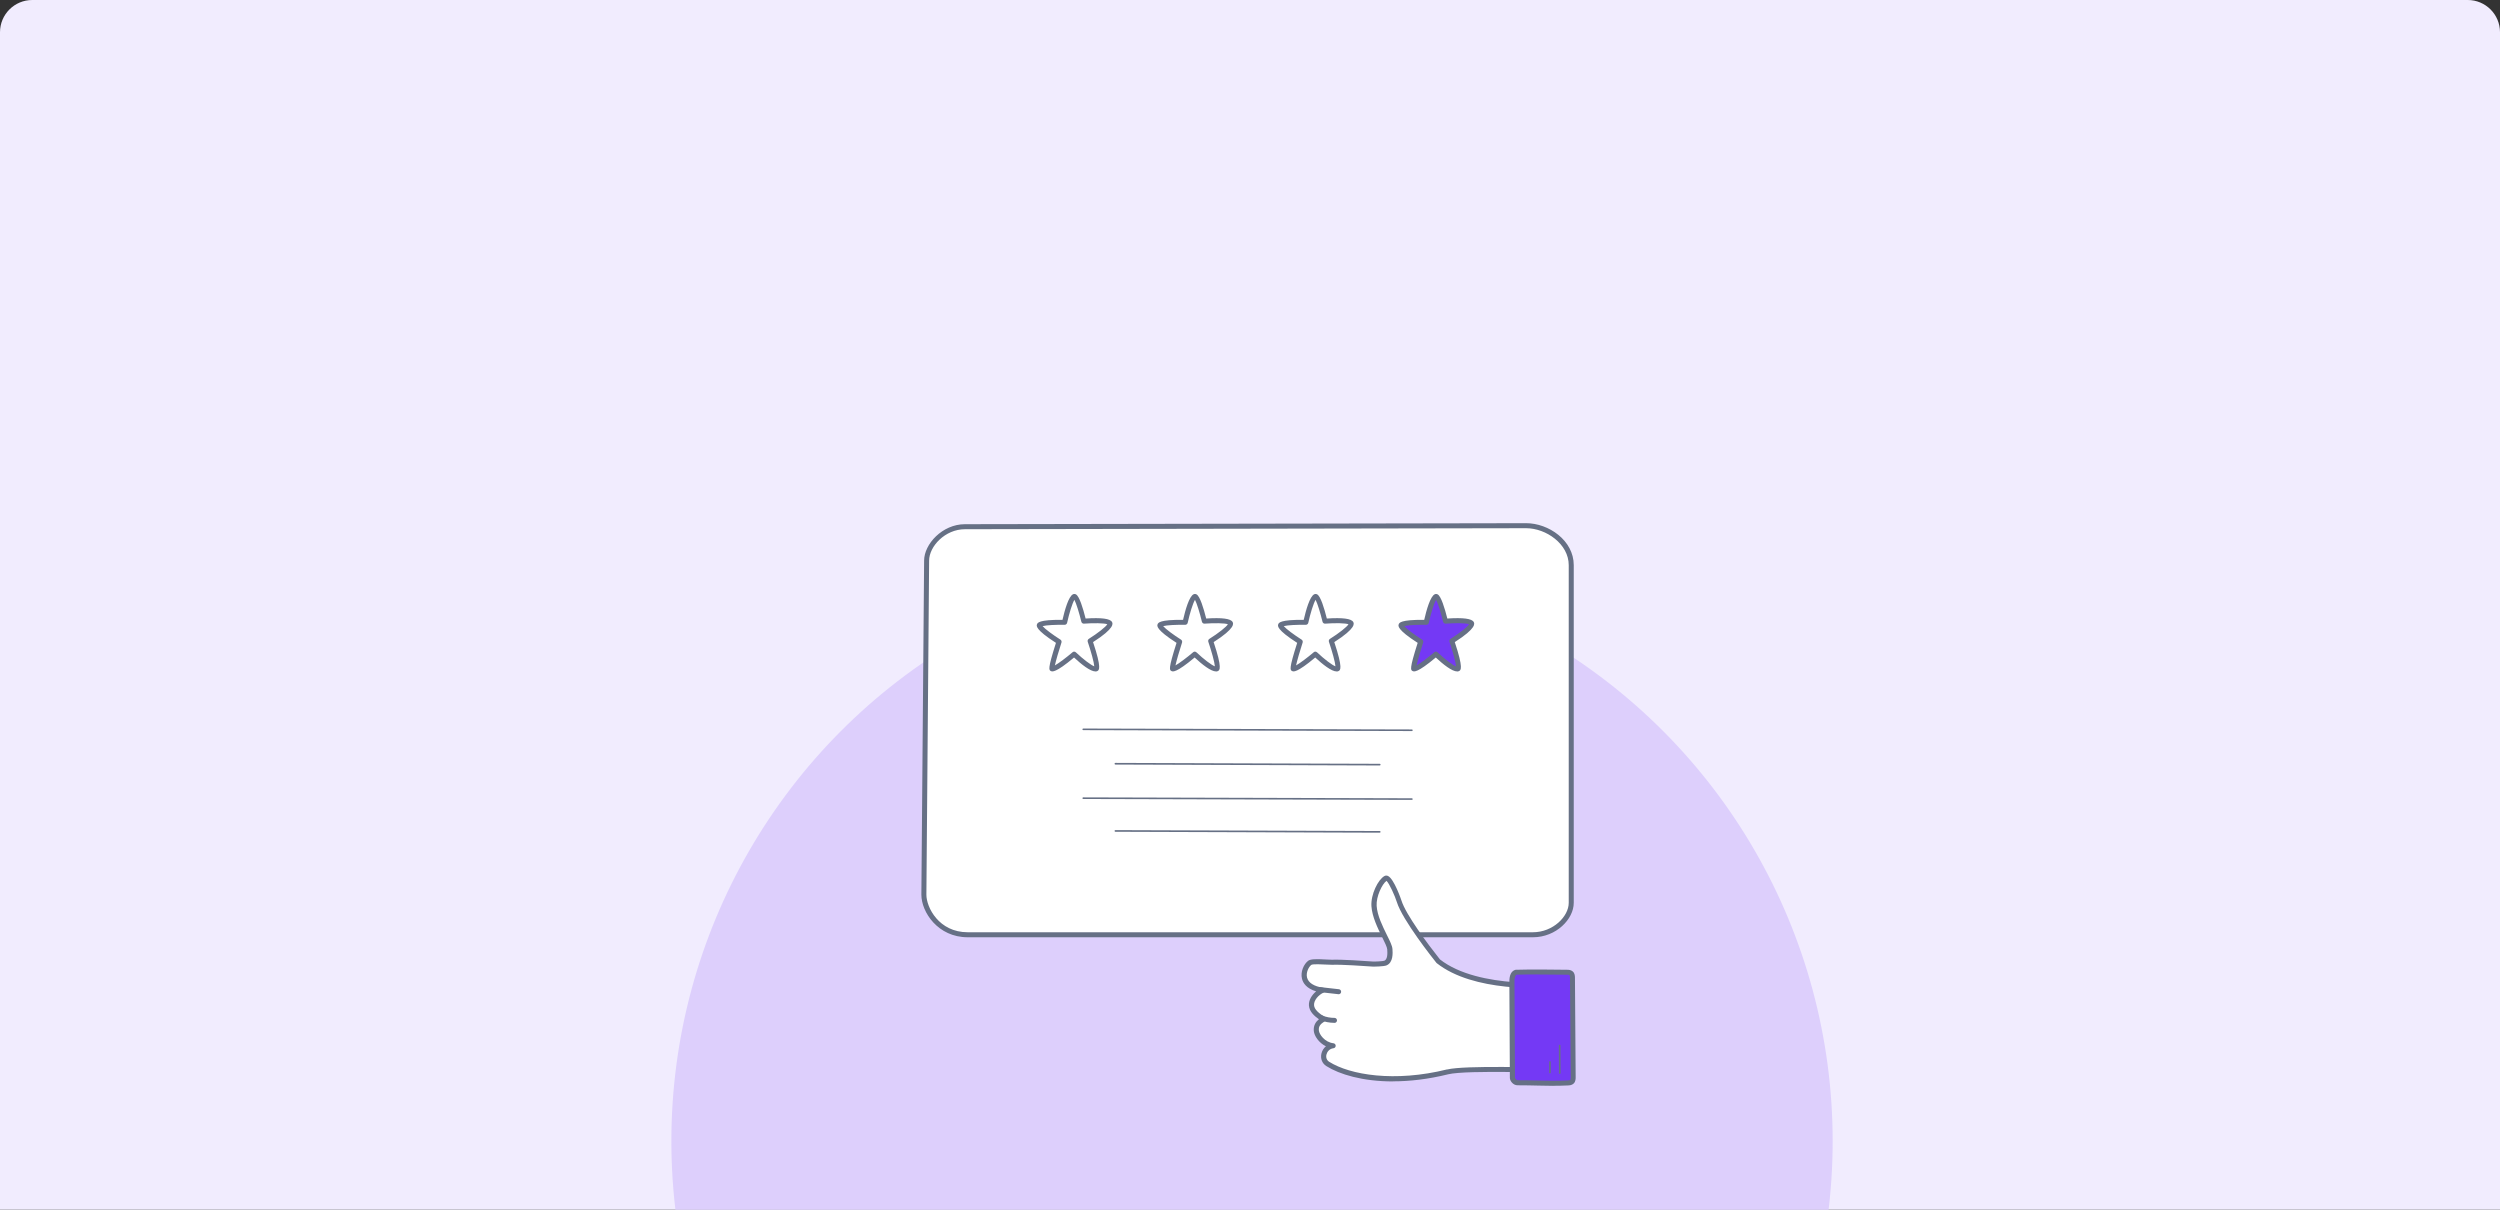 <svg width="620" height="300" viewBox="0 0 620 300" fill="none" xmlns="http://www.w3.org/2000/svg">
<rect x="0" y="0" width="620" height="300" fill="#333333" stroke="none"/>
<g clip-path="url(#clip0_1006_8428)">
<path d="M0 8C0 3.582 3.582 0 8 0H612C616.418 0 620 3.582 620 8V300H0V8Z" fill="#F1ECFE"/>
<circle cx="310.5" cy="283" r="144" fill="#DDCFFC"/>
<path d="M389.662 140.158V223.907C389.662 227.728 385.4 231.826 380.158 231.826H239.99C232.762 231.826 229.129 225.704 229.129 221.883L229.808 139.052C229.808 135.23 234.069 130.629 239.311 130.629L378.461 130.378C383.716 130.378 389.662 134.451 389.662 140.171V140.158Z" fill="white"/>
<path d="M380.158 232.442H239.99C232.598 232.442 228.5 226.194 228.5 221.882L229.179 139.039C229.179 134.953 233.692 130 239.311 130L378.46 129.749C384.055 129.749 390.29 134.023 390.29 140.158V223.906C390.29 227.929 385.953 232.442 380.158 232.442ZM378.46 130.994L239.311 131.245C234.383 131.245 230.423 135.507 230.423 139.039L229.745 221.882C229.745 225.025 232.837 231.198 239.99 231.198H380.158C385.161 231.198 389.045 227.275 389.045 223.906V140.158C389.045 134.916 383.451 130.994 378.46 130.994Z" fill="#667085"/>
<path d="M350.151 181.303L268.64 181.077C268.526 181.077 268.438 180.989 268.438 180.876C268.438 180.763 268.526 180.675 268.64 180.675L350.151 180.901C350.264 180.901 350.352 180.989 350.352 181.102C350.352 181.215 350.264 181.303 350.151 181.303Z" fill="#667085"/>
<path d="M342.18 189.839L276.609 189.613C276.496 189.613 276.408 189.525 276.408 189.399C276.408 189.286 276.496 189.198 276.609 189.198L342.18 189.424C342.293 189.424 342.381 189.512 342.381 189.638C342.381 189.751 342.293 189.839 342.18 189.839Z" fill="#667085"/>
<path d="M342.18 206.508L276.609 206.282C276.496 206.282 276.408 206.194 276.408 206.068C276.408 205.955 276.496 205.867 276.609 205.867L342.18 206.093C342.293 206.093 342.381 206.181 342.381 206.307C342.381 206.42 342.293 206.508 342.18 206.508Z" fill="#667085"/>
<path d="M350.151 198.375L268.64 198.148C268.526 198.148 268.438 198.06 268.438 197.947C268.438 197.834 268.526 197.746 268.64 197.746L350.151 197.972C350.264 197.972 350.352 198.06 350.352 198.174C350.352 198.287 350.264 198.375 350.151 198.375Z" fill="#667085"/>
<path d="M266.39 147.927C267.207 147.575 268.766 154.036 268.766 154.036C268.766 154.036 274.737 153.571 275.24 154.527C275.768 155.545 270.337 158.952 270.337 158.952C270.337 158.952 272.549 165.463 271.858 165.853C270.827 166.431 266.39 162.22 266.39 162.22C266.39 162.22 261.688 166.218 260.921 165.853C260.531 165.665 262.631 159.153 262.631 159.153C262.631 159.153 257.464 155.884 257.778 155.029C258.068 154.225 264.014 154.338 264.014 154.338C264.014 154.338 265.309 148.404 266.39 147.927Z" fill="white"/>
<path d="M271.669 166.519C270.399 166.519 268.199 164.772 266.364 163.062C261.738 166.947 260.946 166.57 260.644 166.431C260.116 166.18 259.777 166.017 261.876 159.429C256.709 156.111 257.036 155.205 257.175 154.828C257.3 154.476 257.602 153.659 263.498 153.722C264.038 151.359 265.006 147.864 266.125 147.374C266.351 147.273 266.59 147.286 266.817 147.399C267.671 147.826 268.577 150.793 269.23 153.395C273.14 153.131 275.34 153.42 275.78 154.263C275.968 154.627 276.547 155.746 271.078 159.241C273.266 165.803 272.574 166.193 272.147 166.419C272.008 166.494 271.845 166.532 271.669 166.532V166.519ZM266.389 161.604C266.54 161.604 266.691 161.667 266.817 161.78C268.602 163.477 270.575 164.961 271.38 165.25C271.317 164.244 270.55 161.491 269.758 159.165C269.67 158.889 269.771 158.587 270.022 158.436C272.247 157.041 274.234 155.469 274.611 154.816C273.856 154.514 271.141 154.489 268.828 154.665C268.526 154.69 268.25 154.489 268.174 154.187C267.659 152.063 266.917 149.636 266.452 148.756C265.924 149.624 265.132 152.201 264.642 154.464C264.579 154.753 264.315 154.954 264.026 154.954C261.914 154.916 259.437 155.029 258.557 155.281C259.148 155.985 261.172 157.481 262.982 158.625C263.221 158.776 263.322 159.065 263.246 159.341C262.568 161.428 261.864 163.842 261.612 165.023C262.593 164.47 264.466 163.062 266.012 161.742C266.125 161.642 266.276 161.592 266.414 161.592L266.389 161.604Z" fill="#667085"/>
<path d="M296.283 147.927C297.1 147.575 298.659 154.036 298.659 154.036C298.659 154.036 304.63 153.571 305.133 154.527C305.661 155.545 300.23 158.952 300.23 158.952C300.23 158.952 302.443 165.463 301.752 165.853C300.721 166.431 296.283 162.22 296.283 162.22C296.283 162.22 291.582 166.218 290.815 165.853C290.425 165.665 292.524 159.153 292.524 159.153C292.524 159.153 287.358 155.884 287.672 155.029C287.961 154.225 293.907 154.338 293.907 154.338C293.907 154.338 295.202 148.404 296.283 147.927Z" fill="white"/>
<path d="M301.575 166.519C300.306 166.519 298.106 164.772 296.27 163.062C291.644 166.947 290.852 166.57 290.55 166.431C290.022 166.18 289.683 166.017 291.782 159.429C286.616 156.111 286.943 155.205 287.081 154.828C287.207 154.476 287.508 153.659 293.404 153.722C293.945 151.359 294.913 147.864 296.031 147.374C296.258 147.273 296.497 147.286 296.723 147.399C297.578 147.826 298.483 150.793 299.136 153.395C303.046 153.131 305.246 153.42 305.686 154.263C305.875 154.627 306.453 155.746 300.984 159.241C303.172 165.803 302.48 166.193 302.053 166.419C301.915 166.494 301.751 166.532 301.575 166.532V166.519ZM296.295 161.604C296.446 161.604 296.597 161.667 296.723 161.78C298.508 163.477 300.482 164.961 301.286 165.25C301.223 164.244 300.456 161.491 299.664 159.165C299.576 158.889 299.677 158.587 299.928 158.436C302.154 157.041 304.14 155.469 304.517 154.816C303.775 154.514 301.047 154.489 298.734 154.665C298.432 154.69 298.156 154.489 298.08 154.187C297.565 152.063 296.823 149.636 296.358 148.756C295.83 149.624 295.038 152.201 294.548 154.464C294.485 154.753 294.209 154.954 293.932 154.954C291.82 154.916 289.344 155.029 288.464 155.281C289.054 155.985 291.078 157.481 292.889 158.625C293.127 158.776 293.228 159.065 293.153 159.341C292.474 161.428 291.77 163.842 291.518 165.023C292.499 164.47 294.372 163.062 295.918 161.742C296.031 161.642 296.182 161.592 296.321 161.592L296.295 161.604Z" fill="#667085"/>
<path d="M326.19 147.927C327.008 147.575 328.566 154.036 328.566 154.036C328.566 154.036 334.538 153.571 335.04 154.527C335.568 155.545 330.138 158.952 330.138 158.952C330.138 158.952 332.35 165.463 331.659 165.853C330.628 166.431 326.19 162.22 326.19 162.22C326.19 162.22 321.489 166.218 320.722 165.853C320.332 165.665 322.432 159.153 322.432 159.153C322.432 159.153 317.265 155.884 317.579 155.029C317.868 154.225 323.814 154.338 323.814 154.338C323.814 154.338 325.109 148.404 326.19 147.927Z" fill="white"/>
<path d="M331.483 166.519C330.213 166.519 328.013 164.772 326.178 163.062C321.551 166.947 320.759 166.57 320.47 166.431C319.942 166.18 319.603 166.017 321.702 159.429C316.536 156.111 316.862 155.205 317.001 154.828C317.126 154.476 317.428 153.659 323.324 153.722C323.865 151.359 324.832 147.864 325.951 147.374C326.178 147.273 326.416 147.286 326.643 147.399C327.498 147.826 328.403 150.793 329.056 153.395C332.966 153.131 335.166 153.42 335.606 154.263C335.794 154.627 336.373 155.746 330.904 159.241C333.092 165.803 332.4 166.193 331.973 166.419C331.835 166.494 331.671 166.532 331.495 166.532L331.483 166.519ZM326.203 161.604C326.354 161.604 326.504 161.667 326.63 161.78C328.415 163.477 330.389 164.961 331.193 165.25C331.131 164.244 330.364 161.491 329.572 159.165C329.484 158.889 329.584 158.587 329.836 158.436C332.061 157.041 334.047 155.469 334.424 154.816C333.72 154.539 331.219 154.464 328.642 154.665C328.34 154.69 328.063 154.489 327.988 154.187C327.472 152.063 326.731 149.636 326.266 148.756C325.738 149.624 324.946 152.201 324.455 154.464C324.393 154.753 324.116 154.954 323.839 154.954C321.727 154.916 319.251 155.029 318.371 155.281C318.962 155.985 320.986 157.481 322.796 158.625C323.035 158.776 323.135 159.065 323.06 159.341C322.381 161.428 321.677 163.842 321.426 165.023C322.406 164.47 324.279 163.062 325.826 161.742C325.939 161.642 326.09 161.592 326.228 161.592L326.203 161.604Z" fill="#667085"/>
<path d="M356.097 147.927C356.914 147.575 358.473 154.036 358.473 154.036C358.473 154.036 364.444 153.571 364.947 154.527C365.475 155.545 360.044 158.952 360.044 158.952C360.044 158.952 362.256 165.463 361.565 165.853C360.534 166.431 356.097 162.22 356.097 162.22C356.097 162.22 351.395 166.218 350.628 165.853C350.239 165.665 352.338 159.153 352.338 159.153C352.338 159.153 347.171 155.884 347.485 155.029C347.775 154.225 353.721 154.338 353.721 154.338C353.721 154.338 355.016 148.404 356.097 147.927Z" fill="#7439F5"/>
<path d="M361.376 166.519C360.106 166.519 357.906 164.772 356.071 163.062C351.445 166.947 350.653 166.57 350.351 166.431C349.823 166.18 349.484 166.017 351.583 159.429C346.416 156.111 346.743 155.205 346.882 154.828C347.007 154.476 347.309 153.659 353.205 153.722C353.745 151.359 354.713 147.864 355.832 147.374C356.058 147.273 356.297 147.286 356.524 147.399C357.378 147.826 358.284 150.793 358.937 153.395C362.847 153.131 365.047 153.42 365.487 154.263C365.675 154.627 366.254 155.746 360.785 159.241C362.973 165.803 362.281 166.193 361.854 166.419C361.715 166.494 361.552 166.532 361.376 166.532V166.519ZM356.096 161.604C356.247 161.604 356.398 161.667 356.524 161.78C358.309 163.477 360.282 164.961 361.087 165.25C361.024 164.244 360.257 161.491 359.465 159.165C359.377 158.889 359.478 158.587 359.729 158.436C361.954 157.041 363.941 155.469 364.318 154.816C363.614 154.539 361.112 154.464 358.535 154.665C358.233 154.69 357.957 154.489 357.881 154.187C357.366 152.063 356.624 149.636 356.159 148.756C355.631 149.624 354.839 152.201 354.349 154.464C354.286 154.753 354.022 154.954 353.733 154.954C351.621 154.916 349.144 155.029 348.264 155.281C348.855 155.985 350.879 157.481 352.689 158.625C352.928 158.776 353.029 159.065 352.953 159.341C352.275 161.428 351.571 163.842 351.319 165.023C352.3 164.47 354.173 163.062 355.719 161.742C355.832 161.642 355.983 161.592 356.121 161.592L356.096 161.604Z" fill="#667085"/>
<path d="M359.009 265.819C345.306 269.226 334.369 267.051 329.291 263.833C327.43 262.651 328.285 259.634 330.636 259.345C328.235 259.069 326.575 256.932 326.462 255.599C326.349 254.267 327.015 253.487 328.197 252.733C326.852 251.865 325.343 250.809 325.255 249.288C325.155 247.767 326.55 246.208 328.021 245.555C321.648 244.574 323.294 239.91 324.828 238.766C325.545 238.226 329.429 238.666 330.359 238.628C332.66 238.54 338.078 238.905 340.378 239.068C340.894 239.106 343.119 239.03 343.597 238.829C344.778 238.339 344.778 236.617 344.703 235.41C344.59 233.637 341.057 228.823 340.781 224.687C340.605 222.072 342.302 218.552 343.685 217.798C344.64 217.282 346.639 222.361 347.016 223.53C348.273 227.566 354.961 236.189 356.696 238.364C366.652 246.246 386.879 244.147 386.879 244.147V265.505C386.879 265.505 363.736 264.638 359.047 265.807L359.009 265.819Z" fill="white"/>
<path d="M345.508 268.17C349.581 268.17 354.169 267.655 359.16 266.423C363.711 265.292 386.578 266.134 386.804 266.134C386.967 266.134 387.131 266.083 387.256 265.958C387.382 265.845 387.445 265.681 387.445 265.505V244.147C387.457 243.971 387.382 243.808 387.256 243.682C387.131 243.569 386.955 243.506 386.779 243.531C386.578 243.556 366.766 245.505 357.098 237.924C354.044 234.09 348.638 226.774 347.569 223.354C347.557 223.304 345.722 217.848 344.175 217.22C343.899 217.107 343.597 217.119 343.346 217.257C341.762 218.125 339.926 221.821 340.115 224.737C340.291 227.365 341.661 230.155 342.767 232.393C343.396 233.675 343.999 234.882 344.037 235.46C344.112 236.504 344.112 237.937 343.308 238.264C342.968 238.389 340.957 238.503 340.379 238.452C338.481 238.314 332.698 237.912 330.297 238.012C330.071 238.012 329.58 238 329.015 237.962C326.375 237.811 325.017 237.824 324.426 238.276C323.358 239.081 322.465 241.004 322.892 242.726C323.156 243.808 324.011 245.14 326.4 245.857C325.344 246.749 324.527 248.031 324.615 249.351C324.715 250.885 325.96 251.979 327.091 252.771C326.312 253.412 325.708 254.292 325.822 255.675C325.935 256.907 327.066 258.616 328.826 259.484C328.273 259.936 327.883 260.565 327.707 261.306C327.431 262.551 327.896 263.733 328.927 264.386C332.182 266.448 337.927 268.195 345.47 268.195L345.508 268.17ZM358.871 265.216C345.86 268.447 334.81 266.586 329.631 263.318C329.04 262.941 328.788 262.287 328.952 261.558C329.103 260.904 329.643 260.087 330.712 259.961C331.026 259.924 331.252 259.66 331.252 259.345C331.252 259.031 331.013 258.767 330.699 258.729C328.512 258.478 327.154 256.492 327.079 255.549C326.991 254.594 327.368 254.003 328.537 253.274C328.713 253.16 328.826 252.959 328.826 252.758C328.826 252.544 328.725 252.343 328.549 252.23C327.192 251.338 325.96 250.445 325.884 249.276C325.809 248.031 327.041 246.699 328.285 246.146C328.537 246.033 328.688 245.769 328.65 245.492C328.612 245.215 328.399 245.002 328.135 244.964C325.847 244.612 324.476 243.732 324.15 242.437C323.835 241.168 324.577 239.76 325.218 239.282C325.645 239.031 327.996 239.169 328.989 239.219C329.605 239.257 330.096 239.282 330.397 239.269C332.736 239.169 338.468 239.584 340.354 239.709C340.769 239.734 343.195 239.697 343.848 239.42C345.558 238.716 345.395 236.303 345.332 235.385C345.282 234.555 344.691 233.361 343.936 231.852C342.88 229.703 341.56 227.038 341.41 224.662C341.259 222.336 342.767 219.231 343.848 218.452C344.527 219.017 345.96 222.236 346.425 223.732C347.808 228.182 355.364 237.698 356.218 238.767C356.244 238.804 356.281 238.842 356.319 238.867C365.433 246.083 382.567 245.14 386.263 244.851V264.889C382.404 264.751 363.233 264.16 358.909 265.229L358.871 265.216Z" fill="#667085"/>
<path d="M331.982 246.573C332.296 246.573 332.56 246.334 332.598 246.02C332.635 245.681 332.397 245.366 332.057 245.329L327.28 244.788C326.941 244.75 326.626 244.989 326.589 245.329C326.551 245.668 326.79 245.982 327.129 246.02L331.906 246.561C331.906 246.561 331.957 246.561 331.982 246.561V246.573Z" fill="#667085"/>
<path d="M330.812 253.676C330.812 253.676 330.925 253.676 330.975 253.676C331.315 253.676 331.591 253.374 331.579 253.035C331.566 252.695 331.277 252.419 330.938 252.431C330.121 252.456 328.725 252.23 327.983 251.853C327.682 251.702 327.305 251.815 327.154 252.13C327.003 252.431 327.116 252.808 327.43 252.959C328.323 253.412 329.831 253.663 330.812 253.663V253.676Z" fill="#667085"/>
<path d="M376.382 268.535C381.549 268.535 384.39 268.799 388.827 268.573C389.192 268.56 389.582 268.522 389.833 268.271C390.122 267.994 390.135 267.542 390.135 267.127C390.072 258.931 390.022 250.734 389.959 242.538C389.959 242.123 389.934 241.645 389.607 241.369C389.343 241.143 388.966 241.13 388.614 241.117C384.352 241.067 380.078 241.004 375.955 241.117C375.087 241.406 374.936 242.55 374.936 243.481C374.974 251.426 375.012 259.371 375.062 267.315C375.062 267.718 375.565 268.535 376.369 268.535H376.382Z" fill="#7439F5"/>
<path d="M385.22 269.277C386.364 269.277 387.533 269.251 388.865 269.189C389.23 269.176 389.833 269.138 390.273 268.711C390.776 268.221 390.764 267.504 390.764 267.127L390.588 242.538C390.588 242.136 390.588 241.381 390.022 240.904C389.569 240.514 388.979 240.501 388.627 240.501C384.428 240.451 380.078 240.388 375.942 240.501C375.88 240.501 375.817 240.501 375.766 240.527C374.798 240.841 374.308 241.834 374.321 243.481L374.446 267.316C374.446 268.045 375.226 269.151 376.37 269.151C378.318 269.151 379.902 269.189 381.436 269.226C382.743 269.251 383.95 269.289 385.207 269.289L385.22 269.277ZM381.348 241.671C383.774 241.671 386.225 241.696 388.627 241.733C388.803 241.733 389.117 241.733 389.217 241.834C389.343 241.947 389.356 242.362 389.356 242.538L389.532 267.127C389.532 267.316 389.532 267.705 389.419 267.818C389.318 267.919 388.991 267.931 388.815 267.944C386.075 268.082 383.95 268.032 381.499 267.969C380.028 267.931 378.369 267.894 376.407 267.894C376.005 267.894 375.729 267.429 375.716 267.278L375.59 243.456C375.59 242.902 375.653 241.947 376.118 241.721C377.841 241.671 379.601 241.658 381.36 241.658L381.348 241.671Z" fill="#667085"/>
<path d="M386.829 266.322C386.942 266.322 387.03 266.234 387.03 266.109L386.993 259.282C386.993 259.169 386.905 259.081 386.791 259.081C386.678 259.081 386.59 259.169 386.59 259.295L386.615 266.121C386.615 266.234 386.703 266.322 386.817 266.322H386.829Z" fill="#667085"/>
<path d="M384.39 266.209C384.503 266.209 384.591 266.121 384.591 266.008V263.355C384.591 263.242 384.503 263.154 384.39 263.154C384.277 263.154 384.189 263.242 384.189 263.355V266.008C384.189 266.121 384.277 266.209 384.39 266.209Z" fill="#667085"/>
</g>
<defs>
<clipPath id="clip0_1006_8428">
<path d="M0 8C0 3.582 3.582 0 8 0H612C616.418 0 620 3.582 620 8V300H0V8Z" fill="white"/>
</clipPath>
</defs>
</svg>
